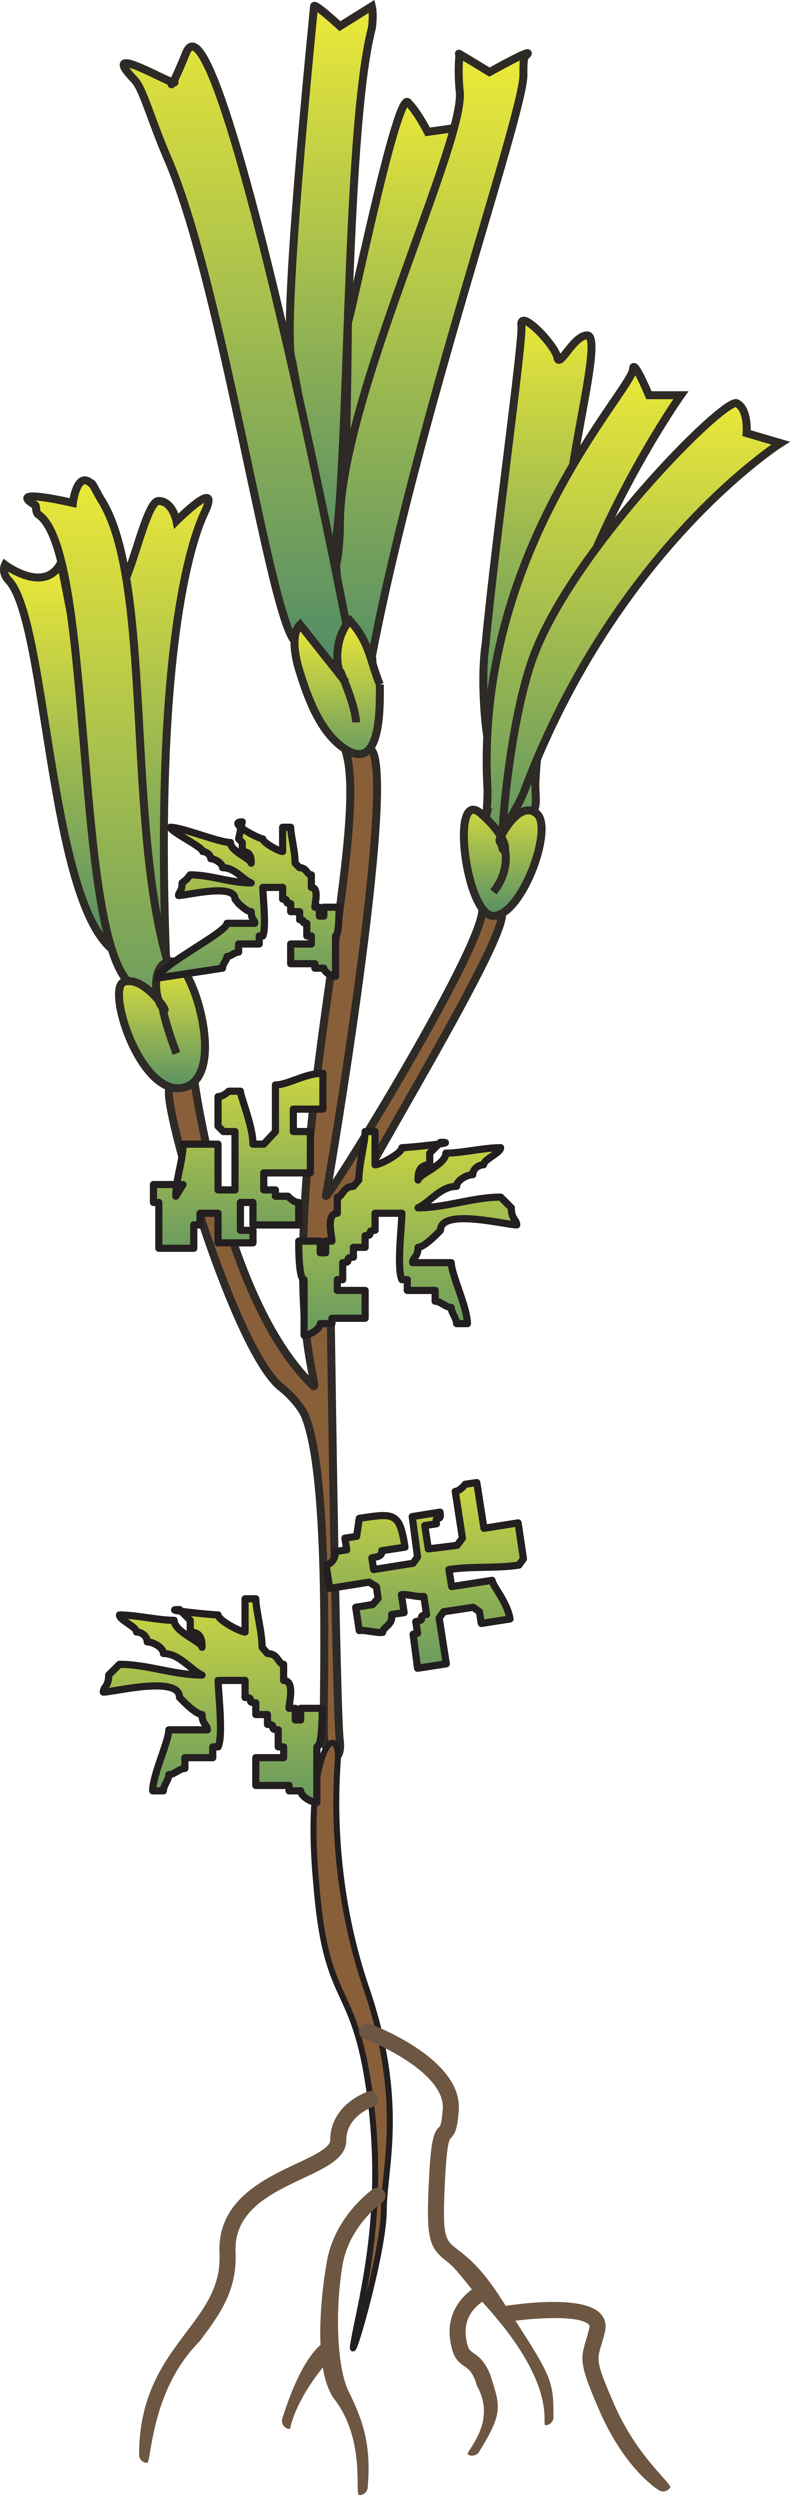
        <svg xmlns:rdf="http://www.w3.org/1999/02/22-rdf-syntax-ns#" xmlns="http://www.w3.org/2000/svg" xmlns:cc="http://creativecommons.org/ns#" xmlns:xlink="http://www.w3.org/1999/xlink" xmlns:dc="http://purl.org/dc/elements/1.1/" x="0px" y="0px" width="160" height="501" viewBox="0 0 160 501" xml:space="preserve">
            <title>Amphibolis with epiphytes</title>
            <desc xmlns:ian_image_library="https://ian.umces.edu/media-library/">
                <ian_image_library:title>Amphibolis with epiphytes</ian_image_library:title>
                <ian_image_library:descr>Illustration of Amphibolis with epiphytes</ian_image_library:descr>
                <ian_image_library:scene>
                    <ian_image_library:contains>seagrass, SAV, Plantae, vascular, Magnoliophyta, angiosperm, flowering plant, Liliopsida, monocot, Alismatidae, Najadales, Cymodoceaceae, manatee-grass, family, Amphibolis, sp. with, epiphytes</ian_image_library:contains>
                    <ian_image_library:when>2003-01-01</ian_image_library:when>
                </ian_image_library:scene>
            </desc>
            
 <defs></defs>
 <linearGradient id="ian_symbols_d54944812203a9f4d5af582cec9ba931" y2="-205.97" gradientUnits="userSpaceOnUse" x2="259.73" gradientTransform="matrix(1 0 0 1 -180.2 324.34)" y1="-304.42" x1="259.73">
  <stop stop-color="#E9E739" offset="0"/>
  <stop stop-color="#4B8868" offset="1"/>
 </linearGradient>
 <path stroke="#2E2A26" stroke-width="1.598" d="m69.763 64.424c0 1.984 9.589-45.578 11.978-43.972 2.004 1.991 4.009 5.985 4.009 5.985l5.602-.803s-24.78 82.763-23.593 87.156c1.606 3.99 2.004-48.366 2.004-48.366z" fill="url(#ian_symbols_d54944812203a9f4d5af582cec9ba931)"/>
 <linearGradient id="ian_symbols_6ca7e6205618dd34e515b3cf8d3fc327" y2="-205.5" gradientUnits="userSpaceOnUse" x2="246.61" gradientTransform="matrix(1 0 0 1 -180.2 324.34)" y1="-321.13" x1="246.61">
  <stop stop-color="#E9E739" offset="0"/>
  <stop stop-color="#4B8868" offset="1"/>
 </linearGradient>
 <path stroke="#2E2A26" stroke-width="1.598" d="m58.574 72.408c.398 1.201-.405-.804-.405-2.794-.803-13.584 4.798-67.957 4.798-68.355 0-.803 5.189 3.988 5.189 3.988l6.398-3.988s.398 1.593 0 4.393c-5.595 21.588-4.394 93.54-7.983 107.14 0 3.2-7.997-40.382-7.997-40.382z" fill="url(#ian_symbols_6ca7e6205618dd34e515b3cf8d3fc327)"/>
 <path stroke="#2E2A26" stroke-width="1.598" d="m74.555 150.36c4.798 6.796-8.402 85.145-9.185 89.14-1.208 3.597 33.964-53.171 31.178-57.962-2.801-4.792 3.995 1.201 3.995 1.201 2.396 4.394-34.391 62.754-34.391 67.154 0 3.995 1.202 94.33 2.004 99.134.398 4.798-2.787 3.597-3.185-.796-.405-3.604 1.6-49.979-3.61-63.962-.783-2.409-3.604-5.196-5.183-6.397-9.61-7.99-24.794-59.96-21.986-59.96 2.794 0 4.791-1.201 4.791-1.201s5.986 43.582 23.579 60.77c1.201 1.592-.398-2.801-1.201-10.393-3.995-39.978 12.802-100.74 8.004-116.33-1.205-3.59 5.193-.39 5.193-.39z" fill="#895F3A"/>
 <linearGradient id="ian_symbols_f8f1452fedb8ca14211d725a4db1cdf8" y2="-172.48" gradientUnits="userSpaceOnUse" x2="287.95" gradientTransform="matrix(1 0 0 1 -180.2 324.34)" y1="-260.93" x1="287.95">
  <stop stop-color="#E9E739" offset="0"/>
  <stop stop-color="#4B8868" offset="1"/>
 </linearGradient>
 <path stroke="#2E2A26" stroke-width="1.598" d="m97.756 147.56c0 1.194-1.606-9.988-.405-18.39 1.983-21.176 7.592-61.154 7.193-63.955-.405-3.59 6.796 4.002 7.194 6.391.385 2.403 3.192-4.393 6-4.393 2.787 0-2.004 18.396-3.212 28.782.41 9.195-17.169 48.765-16.764 51.565z" fill="url(#ian_symbols_f8f1452fedb8ca14211d725a4db1cdf8)"/>
 <linearGradient id="ian_symbols_c33582e58aba9f242946ac7b9f71fd90" y2="-120.73" gradientUnits="userSpaceOnUse" x2="212.16" gradientTransform="matrix(1 0 0 1 -180.2 324.34)" y1="-227.3" x1="212.16">
  <stop stop-color="#E9E739" offset="0"/>
  <stop stop-color="#4B8868" offset="1"/>
 </linearGradient>
 <path stroke="#2E2A26" stroke-width="1.598" d="m22.187 115.99c2.396 9.987 6.397-15.596 9.596-15.596 2.808 0 3.597 3.996 3.597 3.996s9.205-9.198 5.601-1.6c-3.604 7.592-10.001 32.379-7.599 91.543 0 6.39-12.383-83.15-11.195-78.34z" fill="url(#ian_symbols_c33582e58aba9f242946ac7b9f71fd90)"/>
 <linearGradient id="ian_symbols_a2fb5abe0cd28784590854dc83beef86" y2="-130.83" gradientUnits="userSpaceOnUse" x2="192.49" gradientTransform="matrix(1 0 0 1 -180.2 324.34)" y1="-210" x1="192.49">
  <stop stop-color="#E9E739" offset="0"/>
  <stop stop-color="#4B8868" offset="1"/>
 </linearGradient>
 <path stroke="#2E2A26" stroke-width="1.598" d="m12.206 112.79c-3.212 6.384-11.209.392-11.209.392s-.796 1.599.81 3.206c7.599 8.381 7.99 63.557 20.785 73.942 5.601 1.59-10.386-77.54-10.386-77.54z" fill="url(#ian_symbols_a2fb5abe0cd28784590854dc83beef86)"/>
 <linearGradient id="ian_symbols_272e059c5e1bec94750b263ba75895fc" y2="-182.11" gradientUnits="userSpaceOnUse" x2="266.79" gradientTransform="matrix(1 0 0 1 -180.2 324.34)" y1="-310.07" x1="266.79">
  <stop stop-color="#E9E739" offset="0"/>
  <stop stop-color="#4B8868" offset="1"/>
 </linearGradient>
 <path stroke="#2E2A26" stroke-width="1.598" d="m67.354 113.18c0 .398.803-2.801.803-8.396 0-24.78 25.59-77.148 23.984-86.744-.391-4.393 0-7.18 0-7.18-1.194-.803 6.006 3.59 6.006 3.59s9.981-5.594 7.187-3.206c-.391.412-.391 1.606-.391 4.008-.398 8.793-21.197 68.348-30.388 116.32.803 3.186-2.396 2.787-4.792-3.61-1.603-4.39-2.406-14.78-2.406-14.78z" fill="url(#ian_symbols_272e059c5e1bec94750b263ba75895fc)"/>
 <linearGradient id="ian_symbols_d1d80209f0a44614b1f5de3bcecc31a8" y2="-185.3" gradientUnits="userSpaceOnUse" x2="227.68" gradientTransform="matrix(1 0 0 1 -180.2 324.34)" y1="-322.23" x1="227.68">
  <stop stop-color="#E9E739" offset="0"/>
  <stop stop-color="#4B8868" offset="1"/>
 </linearGradient>
 <path stroke="#2E2A26" stroke-width="1.598" d="m70.161 128.77c-11.587-59.554-27.986-129.12-32.784-118.33-4.393 10.798-2.787 4.4-2.389 6.006.391 1.201-15.987-8.792-7.997-.398 1.592 1.599 3.192 7.592 6.391 15.185 11.203 25.178 20.792 93.533 25.981 97.534 3.199 2.808 2.396 2.808 6.404 6.796.001-.81 4.394-6.8 4.394-6.8z" fill="url(#ian_symbols_d1d80209f0a44614b1f5de3bcecc31a8)"/>
 <linearGradient id="ian_symbols_f3a9db21f94e3994f53a03d3566402ff" y2="-166.42" gradientUnits="userSpaceOnUse" x2="247.8" gradientTransform="matrix(1 0 0 1 -180.2 324.34)" y1="-198.86" x1="247.8">
  <stop stop-color="#E9E739" offset="0"/>
  <stop stop-color="#4B8868" offset="1"/>
 </linearGradient>
 <path stroke="#2E2A26" stroke-width="1.598" d="m76.161 137.17c0 4.393.391 17.979-7.201 12.782-5.196-3.59-7.599-11.182-9.198-16.392-.398-1.593-1.592-6.384.405-8.389l9.198 11.594c-2.794-2.8-2.011-9.589.796-12.396 4.002 4.41 4.002 8.01 6 12.81z" fill="url(#ian_symbols_f3a9db21f94e3994f53a03d3566402ff)"/>
 <linearGradient id="ian_symbols_9d4fba242f04c004b911bf329f5938bd" y2="-95.241" gradientUnits="userSpaceOnUse" x2="201.28" gradientTransform="matrix(1 0 0 1 -180.2 324.34)" y1="-227.18" x1="201.28">
  <stop stop-color="#E9E739" offset="0"/>
  <stop stop-color="#4B8868" offset="1"/>
 </linearGradient>
 <path stroke="#2E2A26" stroke-width="1.598" d="m26.587 197.53c-11.979-8.395-7.585-86.346-18.788-94.343-.803-.398-.398-1.99-.803-1.99-6-3.597 7.612-.412 7.612-.412s.783-6.391 3.59-3.988c.398 0 .803 1.194 1.991 3.199 10.393 15.994 5.21 63.955 13.193 91.927 8.793 31.988-2.801-5.594-1.998 8.395 1.202 14-2.408-1.19-4.797-2.79z" fill="url(#ian_symbols_9d4fba242f04c004b911bf329f5938bd)"/>
 <linearGradient id="ian_symbols_b80905dc03c9ec647db7fb77a7284e4a" y2="-103.81" gradientUnits="userSpaceOnUse" x2="212.68" gradientTransform="matrix(1 0 0 1 -180.2 324.34)" y1="-132.35" x1="212.68">
  <stop stop-color="#E9E739" offset="0"/>
  <stop stop-color="#4B8868" offset="1"/>
 </linearGradient>
 <path stroke="#2E2A26" stroke-width="1.598" d="m32.586 201.92c2.004 2.402-3.199-6.397-7.599-5.196-3.988.803 3.206 23.593 11.999 21.183 8.395-2.402 1.997-23.984-1.998-25.185-4.406-.80-4.406 6.8-2.402 9.2z" fill="url(#ian_symbols_b80905dc03c9ec647db7fb77a7284e4a)"/>
 <linearGradient id="ian_symbols_cd575c18e4476c3469014d01ccb6bbb6" y2="-138.11" gradientUnits="userSpaceOnUse" x2="296.78" gradientTransform="matrix(1 0 0 1 -180.2 324.34)" y1="-249.3" x1="296.78">
  <stop stop-color="#E9E739" offset="0"/>
  <stop stop-color="#4B8868" offset="1"/>
 </linearGradient>
 <path stroke="#2E2A26" stroke-width="1.598" d="m97.351 163.95c0 .405.405-2.004.405-5.594-2.814-47.57 28.775-79.956 29.173-84.349 0-2.403 3.192 5.196 3.192 5.196h6.391s-27.574 38.77-29.18 77.951c0 2.396.398 4.002-.391 5.594-6.796 17.586-1.208-3.199-6.796 4.798-5.597 7.99-2.789-3.6-2.789-3.6z" fill="url(#ian_symbols_cd575c18e4476c3469014d01ccb6bbb6)"/>
 <linearGradient id="ian_symbols_d9b0e9d2c88c5764adda52c389b2f4e2" y2="-143.41" gradientUnits="userSpaceOnUse" x2="308.83" gradientTransform="matrix(1 0 0 1 -180.2 324.34)" y1="-243.34" x1="308.83">
  <stop stop-color="#E9E739" offset="0"/>
  <stop stop-color="#4B8868" offset="1"/>
 </linearGradient>
 <path stroke="#2E2A26" stroke-width="1.598" d="m106.94 131.58c7.99-21.595 38.364-51.977 40.773-50.775 2.396 1.194 1.984 5.993 1.984 5.993l6.81 2.004s-32.784 20.779-51.174 69.151c-1.606 4.393-3.995 6.795-3.995 8.395-1.6 10.4 0-19.58 5.6-34.76z" fill="url(#ian_symbols_d9b0e9d2c88c5764adda52c389b2f4e2)"/>
 <linearGradient id="ian_symbols_fb3620d5bb5f67a41110e5e968c3e477" y2="-139.15" gradientUnits="userSpaceOnUse" x2="281" gradientTransform="matrix(1 0 0 1 -180.2 324.34)" y1="-166.67" x1="281">
  <stop stop-color="#E9E739" offset="0"/>
  <stop stop-color="#4B8868" offset="1"/>
 </linearGradient>
 <path stroke="#2E2A26" stroke-width="1.598" d="m100.54 169.15c.398 3.192 2.793 0-3.995-6.006-6.404-5.993-3.199 20.394 2.389 20.394 5.608 0 12.006-17.195 8.793-20.394-3.59-3.192-7.585 4.805-7.585 5.203 0 .42.40.81.40.81z" fill="url(#ian_symbols_fb3620d5bb5f67a41110e5e968c3e477)"/>
 <path stroke="#2E2A26" stroke-width="1.598" d="m100.54 167.95s2.793 5.196-1.606 10.791" fill="none"/>
 <path stroke="#2E2A26" stroke-width="1.598" d="m32.586 201.92s.398 2.801 2.794 9.191" fill="none"/>
 <path stroke="#2E2A26" stroke-width="1.598" d="m68.157 134.36s3.213 7.2 3.213 10.399" fill="none"/>
 <path stroke="#231F20" stroke-width="1.199" d="m67.759 352.22c0-7.593-6.789-1.201-4.393 24.787 2.004 25.987 7.599 19.179 10.797 42.771 3.185 23.578-1.606 40.376-3.199 49.169-1.599 8.402 5.986-17.188 5.986-25.988 0-8.396 4.407-21.575-3.59-44.77-7.99-23.58-5.601-44.37-5.601-45.97z" fill="#895F3A"/>
 <linearGradient id="ian_symbols_db9cdd510e5fff6451a6e03d08f5c925" y2="96.96" gradientUnits="userSpaceOnUse" x2="-176.11" gradientTransform="matrix(1 0 0 1 218.76 275.36)" y1="33.933" x1="-176.11">
  <stop stop-color="#E9E739" offset="0"/>
  <stop stop-color="#4B8868" offset="1"/>
 </linearGradient>
 <path stroke-linejoin="round" stroke="#231F20" stroke-width="1.439" d="m49.136 327.05c-.906 0-5.402-2.341-5.402-3.418-1.078 0-12.047-1.084-7.736-1.084l1.071 1.084 1.078 1.078v2.341c2.361 0 2.361 1.977 2.361 3.055 0-1.078-5.587-3.055-5.587-5.396-3.233 0-7.558-1.078-10.969-1.078 0 1.078 3.412 2.328 3.412 3.418 1.078 0 2.155.886 2.155 1.977 1.091 0 3.24 1.078 3.24 2.333 3.24 0 5.388 3.247 7.75 4.318-5.587 0-10.99-2.156-16.557-2.156l-1.078 1.084-1.084 1.071c0 2.34-1.078 2.34-1.078 3.418 2.162 0 15.287-3.418 15.287 1.078l1.071 1.071s2.341 2.347 3.439 2.347c0 1.977 1.064 1.977 1.064 3.062h-7.729c0 2.341-3.233 8.985-3.233 12.226h2.149c0-1.078 1.084-2.148 1.084-3.24 1.078 0 2.155-1.249 3.226-1.249v-2.156h5.588v-2.168h1.078c1.071-2.342 0-10.97 0-13.311h5.402v3.418c2.149 0 0 1.071 2.149 1.071v2.347h2.34v1.977c2.156 0 0 1.085 2.156 1.085v3.412h1.084v2.168h-5.581v5.567h6.665v1.078h2.341c0 1.078 2.148 2.341 3.233 2.341v-11.154c1.078 0 1.078-6.474 1.078-7.723h-4.311v2.341h-1.092v-2.341h-1.25c0-1.098 1.249-5.587-1.084-5.587v-3.233c-1.084 0-1.084-2.163-3.24-2.163l-1.071-1.256c0-3.055-1.27-7.558-1.27-9.713h-2.149v6.66z" fill="url(#ian_symbols_db9cdd510e5fff6451a6e03d08f5c925)"/>
 <linearGradient id="ian_symbols_e5d1bf7d55f77904518d9adcaf6d3478" y2="3.344" gradientUnits="userSpaceOnUse" x2="-137.02" gradientTransform="matrix(1 0 0 1 218.76 275.36)" y1="-59.703" x1="-137.02">
  <stop stop-color="#E9E739" offset="0"/>
  <stop stop-color="#4B8868" offset="1"/>
 </linearGradient>
 <path stroke-linejoin="round" stroke="#231F20" stroke-width="1.439" d="m75.2 233.42c1.057 0 5.382-2.334 5.382-3.425 1.078 0 12.047-1.078 7.736-1.078l-1.071 1.078-1.084 1.091v2.334c-2.341 0-2.341 1.977-2.341 3.054 0-1.078 5.574-3.054 5.574-5.388 3.233 0 7.558-1.091 10.976-1.091 0 1.091-3.418 2.34-3.418 3.425-1.078 0-2.169.899-2.169 1.977-1.071 0-3.233 1.078-3.233 2.341-3.233 0-5.388 3.226-7.729 4.304 5.574 0 10.962-2.142 16.55-2.142l1.071 1.063 1.078 1.078c0 2.348 1.078 2.348 1.078 3.432-2.155 0-15.28-3.432-15.28 1.078l-1.071 1.078s-2.341 2.334-3.425 2.334c0 1.977-1.084 1.977-1.084 3.068h7.736c0 2.327 3.24 8.985 3.24 12.218h-2.166c0-1.071-1.078-2.148-1.078-3.233-1.078 0-2.155-1.256-3.226-1.256v-2.162h-5.587v-2.162h-1.078c-1.078-2.327 0-10.962 0-13.303h-5.381v3.418c-1.991 0 0 1.078-1.991 1.078v2.334h-2.348v1.977c-2.148 0 0 1.092-2.148 1.092v3.405h-1.078v2.162h5.574v5.581h-6.658v1.071h-2.341c0 1.091-2.148 2.341-3.24 2.341v-11.15c-1.078 0-1.078-6.473-1.078-7.723h4.318v2.341h1.091v-2.341h1.25c0-1.084-1.25-5.581 1.084-5.581v-3.233c1.078 0 1.078-2.163 3.226-2.163l1.078-1.263c0-3.054 1.27-7.557 1.27-9.72h1.991v6.65z" fill="url(#ian_symbols_e5d1bf7d55f77904518d9adcaf6d3478)"/>
 <linearGradient id="ian_symbols_179ba99f9e6181b461f31c99f9eb3f68" y2="-68.258" gradientUnits="userSpaceOnUse" x2="-168.94" gradientTransform="matrix(1 0 0 1 218.76 275.36)" y1="-121.76" x1="-168.94">
  <stop stop-color="#E9E739" offset="0"/>
  <stop stop-color="#4B8868" offset="1"/>
 </linearGradient>
 <path stroke-linejoin="round" stroke="#231F20" stroke-width="1.439" d="m56.666 170.64c-.728 0-3.967-1.806-3.967-2.52-.721 0-7.373-3.419-4.125-3.419l-.728 3.419.728.714v1.806c1.785 0 1.785 1.435 1.785 2.34 0-.906-4.146-2.34-4.146-4.146-2.32 0-9.707-3.054-12.047-3.054 0 .899 6.48 3.954 6.48 4.86.728 0 1.613.72 1.613 1.435.728 0 2.361.906 2.361 1.805 2.499 0 3.954 2.333 5.739 3.061-4.146 0-8.1-1.626-12.226-1.626l-.721.899-.906.728c0 1.799-.707 1.799-.707 2.519 1.613 0 11.319-2.519 11.319.708l.728.906s1.627 1.626 2.513 1.626c0 1.613.721 1.613.721 2.327h-5.567c0 1.805-13.853 8.628-13.853 10.969l12.96-1.977c0-.892.893-1.613.893-2.334.7 0 1.606-.892 2.333-.892v-1.62h4.132v-1.613h.721c.728-1.633 0-8.1 0-9.727h3.967v2.334c1.613 0 0 .906 1.613.906v1.626h1.798v1.613c1.441 0 0 .714 1.441.714v2.533h.906v1.613h-4.146v3.954h4.853v.892h1.798c0 .728 1.448 1.634 2.348 1.634v-8.093c.707 0 .707-4.86.707-5.759h-3.055v1.785h-.892v-1.785h-.906c0-.728.906-3.968-.707-3.968v-2.519c-.906 0-.906-1.435-2.348-1.435l-.899-.899c0-2.34-.899-5.759-.899-7.2h-1.613v4.86z" fill="url(#ian_symbols_179ba99f9e6181b461f31c99f9eb3f68)"/>
 <linearGradient id="ian_symbols_151870e680555b747de6c9dbee1e2012" y2="70.047" gradientUnits="userSpaceOnUse" x2="-133.6" gradientTransform="matrix(1 0 0 1 218.76 275.36)" y1="10.636" x1="-133.6">
  <stop stop-color="#E9E739" offset="0"/>
  <stop stop-color="#4B8868" offset="1"/>
 </linearGradient>
 <path stroke-linejoin="round" stroke="#231F20" stroke-width="1.439" d="m72.028 304.28c7.016-1.085 8.1-1.256 9.171 5.766l-4.661.714c.172 1.071-.899 1.25-1.983 1.435l.357 2.34 7.915-1.263.892-1.263-1.071-8.086 5.574-.899c.364 2.341-1.078.171-.714 2.341l-2.341.357.714 4.674 5.759-.714 1.078-1.441-1.441-9.356c1.091-.172 1.991-1.441 1.991-1.441l2.327-.343 1.441 9.164 6.844-1.084 1.071 7.194-.899 1.263c-4.674.714-9.356.171-14.044.899l.556 3.412 8.093-1.256c.171 1.256 3.055 4.318 3.597 7.743l-5.759.899-.364-2.341-1.256-.899-5.938.899-.885 1.263 1.435 9.164-5.766.892-.892-6.823.892-.192-.357-2.327c2.348-.363 0-1.07 2.162-1.435l-.542-3.61c-1.263.192-3.412-.529-4.496-.357l.535 3.604-2.505.363c.35 2.149-1.805 2.513-1.805 3.59-1.071.171-3.604-.542-4.682-.364l-.714-4.667 3.418-.556 1.078-1.243-.357-2.348-1.448-.892-7.908 1.256-.721-4.674c1.078-.192 1.977-1.441 1.798-2.705l2.348-.35-.371-2.341 2.348-.364.530-3.59z" fill="url(#ian_symbols_151870e680555b747de6c9dbee1e2012)"/>
 <linearGradient id="ian_symbols_b8372b296cc350c4c9d2c81b82b0cef0" y2="-14.104" gradientUnits="userSpaceOnUse" x2="-171.01" gradientTransform="matrix(1 0 0 1 218.76 275.36)" y1="-71.384" x1="-171.01">
  <stop stop-color="#E9E739" offset="0"/>
  <stop stop-color="#4B8868" offset="1"/>
 </linearGradient>
 <path stroke-linejoin="round" stroke="#231F20" stroke-width="1.439" d="m35.25 239.72c0-3.604 1.448-7.015 1.448-10.434h7.015v9.17h3.405v-11.697h-2.327l-1.078-1.078v-5.924c1.078 0 2.156-1.084 2.156-1.084h2.333c0 1.084 2.52 7.008 2.52 10.612h2.162l2.341-2.526v-9.342c2.512 0 5.931-2.341 9.521-2.341v7.194h-5.931v4.489h3.418v8.285h-9.349v3.412h2.341v1.263h2.512s1.078 1.249 2.155 1.249v4.51h-9.17v-4.51h-2.52v5.588h2.52v2.512h-7.009v-5.931h-3.604v2.341h-1.256v4.674h-7.008v-9.185h-1.078v-3.59h5.931l-1.448 2.35z" fill="url(#ian_symbols_b8372b296cc350c4c9d2c81b82b0cef0)"/>
 <path d="m109.36 486.02c-.892 0 2.684-7.406-11.381-23.291-4.654-5.265-6.309-7.928-8.182-9.376-3.583-2.76-4.318-4.304-3.885-14.477.418-10.462 1.071-11.587 2.196-12.686.124-.124.419-.412.666-3.494.508-6.631-11.216-12.438-15.781-14.113-.837-.309-1.263-1.235-.954-2.072.302-.831 1.229-1.264 2.066-.954.762.281 18.678 6.987 17.881 17.387-.295 3.693-.714 4.661-1.627 5.547-.364.356-.878 1.832-1.229 10.516-.398 9.466.178 9.912 2.629 11.793 1.95 1.51 4.908 3.775 8.938 10.193 10.077 15.486 10.269 15.781 10.269 23.421-.01.88-.72 1.6-1.61 1.6z" fill="#6D5742"/>
 <path d="m132.98 499.29c-.274 0-.549-.068-.81-.219-.268-.158-6.583-3.976-11.745-15.425-4.215-9.616-4.119-10.756-2.965-14.565.213-.7.46-1.518.707-2.581.089-.385-.007-.536-.137-.673-1.806-1.901-11.079-1.395-16.791-.446-.878.164-1.702-.446-1.846-1.325-.151-.879.446-1.709 1.325-1.853 2.643-.439 16.001-2.431 19.652 1.406.92.981 1.25 2.225.94 3.61-.268 1.161-.535 2.046-.769 2.794-.893 2.945-1.05 3.474 2.828 12.321 4.695 10.407 11.457 15.404 11.003 16.166-.30.50-.83.78-1.39.78z" fill="#6D5742"/>
 <path d="m94.674 492.12c-.289 0-.583-.075-.844-.24-.755-.467 6.027-6.226 1.792-13.783l-.336-1.071c-.755-1.867-1.441-2.334-2.169-2.828-1.428-.968-2.464-1.943-2.911-5.69-.673-6.055 3.707-9.651 6.109-10.708.803-.364 1.757.007 2.114.816.364.816 0 1.765-.81 2.135-.199.082-4.792 2.224-4.215 7.386.302 2.567.734 2.862 1.524 3.398.94.638 2.231 1.517 3.391 4.407l.371 1.18c1.695 5.32 1.922 6.857-2.643 14.237-.309.47-.838.74-1.373.74z" fill="#6D5742"/>
 <path d="m72.111 500c-.048 0-.096 0-.144-.007-.886-.075 1.379-10.948-4.881-19.145-4.009-5.258-3.116-18.63-1.572-27.505 1.517-9.13 8.938-14.422 9.253-14.648.728-.515 1.723-.329 2.238.398.515.728.343 1.735-.384 2.244-.069.041-6.638 4.764-7.935 12.555-1.421 8.189-1.339 20.263 1.291 25.515 2.931 5.869 4.489 10.887 3.741 19.131-.076.85-.777 1.47-1.607 1.47z" fill="#6D5742"/>
 <path d="m58.142 486.75c-.158 0-.323-.021-.481-.068-.858-.274-1.318-1.181-1.057-2.025 4.345-13.763 8.56-15.54 9.356-15.76.858-.254 1.743.274 1.977 1.132.226.824-.234 1.683-1.03 1.95-.219.11-7.132 7.39-8.765 14.77z" fill="#6D5742"/>
 <path d="m29.497 493.55c-.885 0-1.613-.721-1.613-1.606 0-12.025 5.045-18.712 9.494-24.615 3.72-4.929 6.933-9.191 6.631-15.781-.494-10.468 8.704-14.799 15.417-17.957 3.336-1.564 6.782-3.185 6.782-4.675 0-7.173 7.235-9.665 7.551-9.768.831-.281 1.744.178 2.025 1.016.288.838-.165 1.758-1.009 2.039-.212.076-5.347 1.881-5.347 6.713 0 3.535-3.995 5.416-8.628 7.593-6.548 3.082-13.962 6.569-13.571 14.888.357 7.75-3.35 12.672-7.276 17.875-9.825 9.86-9.563 24.29-10.456 24.29z" fill="#6D5742"/>
</svg>
